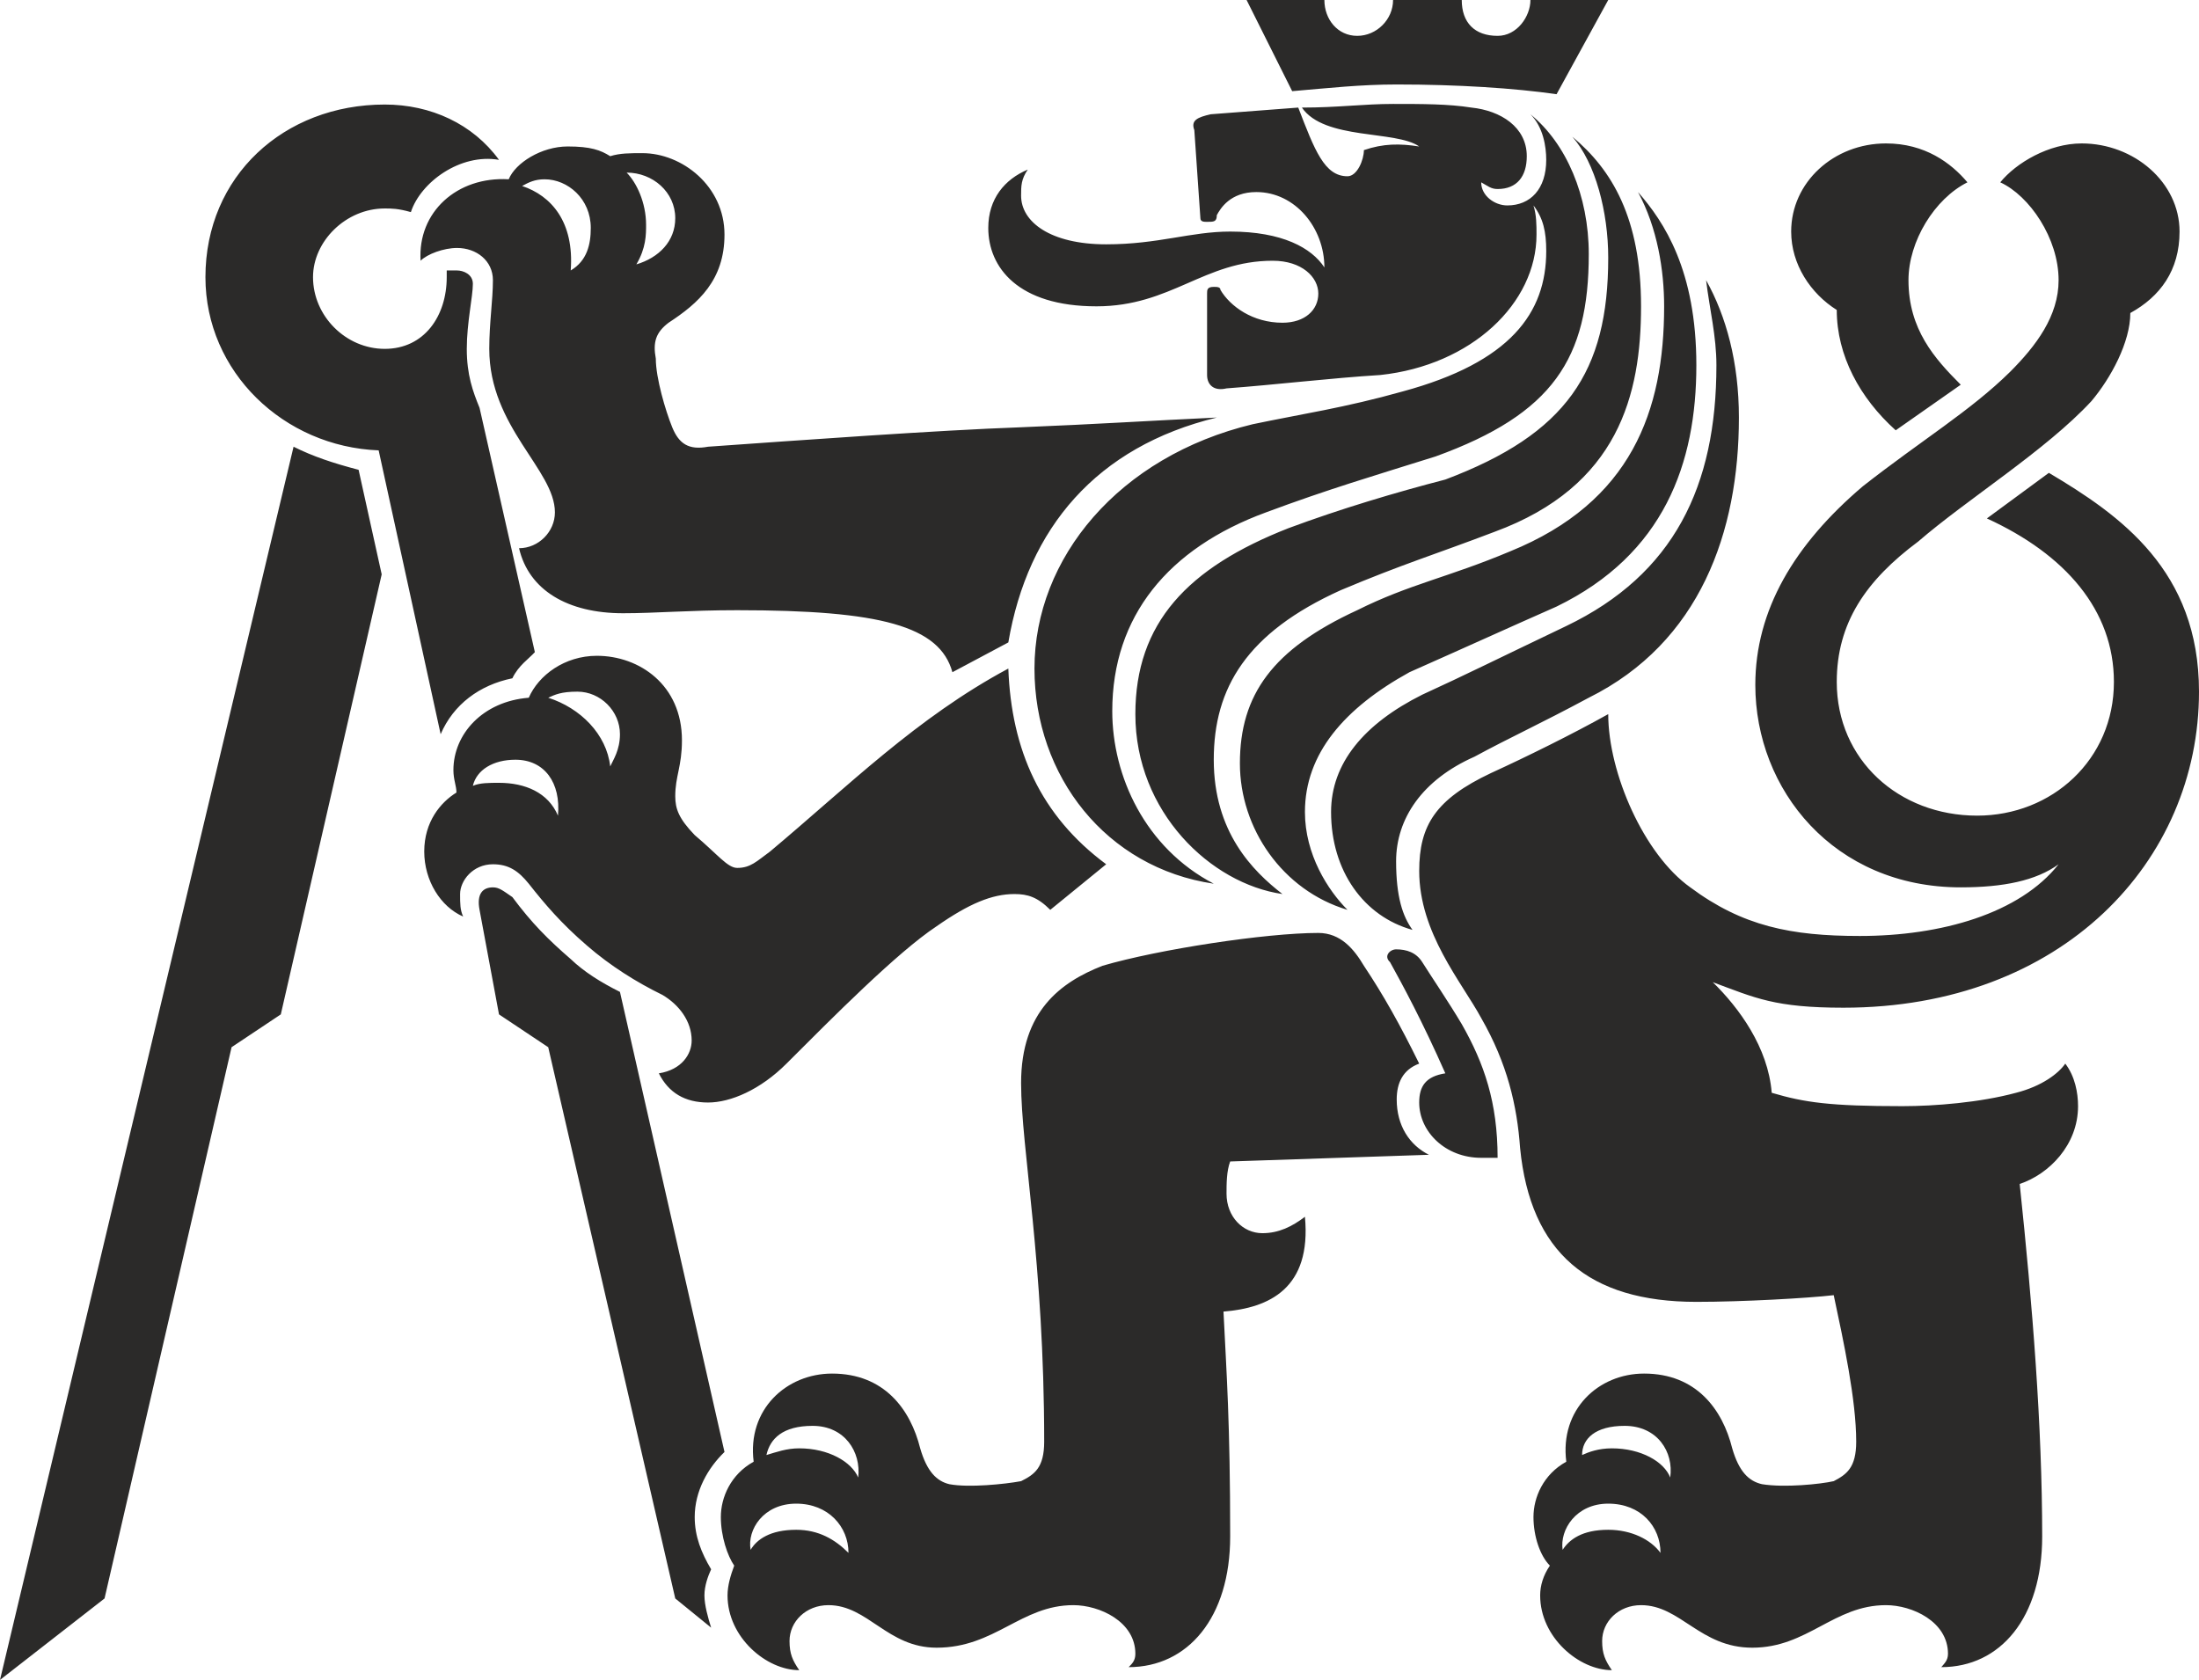 <?xml version="1.0" encoding="UTF-8"?>
<!DOCTYPE svg PUBLIC "-//W3C//DTD SVG 1.1//EN" "http://www.w3.org/Graphics/SVG/1.1/DTD/svg11.dtd">
<!-- Creator: CorelDRAW X8 -->
<svg xmlns="http://www.w3.org/2000/svg" xml:space="preserve" width="36.18mm" height="27.64mm" version="1.1" style="shape-rendering:geometricPrecision; text-rendering:geometricPrecision; image-rendering:optimizeQuality; fill-rule:evenodd; clip-rule:evenodd"
viewBox="0 0 3618 2764"
 xmlns:xlink="http://www.w3.org/1999/xlink">
 <defs>
  <style type="text/css">
   <![CDATA[
    .fil0 {fill:#2B2A29;fill-rule:nonzero}
   ]]>
  </style>
 </defs>
 <g id="Vrstva_x0020_1">
  <path class="fil0" d="M2652 2748c-11,-16 -16,-27 -16,-48 0,-32 27,-59 64,-59 65,0 97,70 183,70 91,0 134,-70 220,-70 43,0 102,27 102,80 0,11 -6,16 -11,22 97,0 166,-81 166,-215 0,-182 -16,-381 -37,-580 48,-16 96,-64 96,-128 0,-22 -5,-49 -21,-70 -11,16 -38,37 -81,48 -59,16 -134,22 -187,22 -119,0 -161,-6 -215,-22 -6,-75 -54,-140 -97,-182 70,26 102,42 215,42 360,0 585,-241 585,-520 0,-199 -129,-290 -247,-360l-102 75c129,59 209,151 209,269 0,128 -102,220 -225,220 -129,0 -231,-92 -231,-220 0,-97 48,-167 134,-231 81,-70 210,-150 285,-231 32,-38 64,-97 64,-145 49,-27 81,-70 81,-134 0,-81 -75,-145 -161,-145 -54,0 -108,32 -134,64 48,22 96,92 96,161 0,59 -37,108 -80,151 -65,64 -145,112 -242,188 -113,96 -177,204 -177,327 0,172 129,333 338,333 70,0 124,-11 161,-38 -64,81 -193,118 -327,118 -113,0 -193,-16 -279,-80 -76,-54 -135,-188 -135,-285 -59,33 -134,70 -193,97 -91,43 -118,86 -118,161 0,102 70,183 102,242 43,75 59,144 64,214 17,172 113,253 290,253 76,0 183,-6 226,-11 16,75 37,172 37,241 0,43 -16,54 -37,65 -22,5 -81,11 -118,5 -22,-5 -38,-21 -49,-59 -16,-64 -59,-123 -145,-123 -75,0 -139,59 -128,145 -38,21 -54,59 -54,91 0,32 11,64 27,80 -11,16 -16,33 -16,49 0,69 64,123 118,123l0 0zm-2652 16l172 -134 209 -907 81 -54 166 -724 -38 -172c-42,-11 -75,-22 -107,-38l-483 2029 0 0zm1396 -209c-22,-22 -49,-38 -86,-38 -43,0 -65,16 -75,33 -6,-33 21,-76 75,-76 53,0 86,38 86,81zm-226 123c-5,-16 -11,-37 -11,-53 0,-16 6,-32 11,-43 -16,-27 -27,-54 -27,-86 0,-43 22,-81 49,-107l-172 -757c-32,-16 -59,-33 -81,-54 -37,-32 -64,-59 -96,-102 -16,-11 -22,-16 -32,-16 -17,0 -27,11 -22,37l32 172 81 54 209 907 59 48 0 0zm242 -247c-11,-26 -49,-48 -97,-48 -21,0 -37,6 -54,11 6,-27 27,-48 76,-48 53,0 80,43 75,85l0 0zm-494 -1089c-16,-38 -54,-54 -97,-54 -16,0 -32,0 -43,5 6,-26 33,-43 70,-43 48,0 75,38 70,92l0 0zm397 1406c-11,-16 -16,-27 -16,-48 0,-32 27,-59 64,-59 65,0 97,70 178,70 96,0 139,-70 225,-70 43,0 102,27 102,80 0,11 -5,16 -11,22 97,0 167,-81 167,-215 0,-188 -6,-268 -11,-370 75,-6 145,-38 134,-156 -21,16 -43,27 -70,27 -32,0 -59,-27 -59,-65 0,-16 0,-37 6,-53l327 -11c-32,-16 -53,-48 -53,-91 0,-27 10,-49 37,-59 -32,-65 -59,-113 -91,-161 -16,-27 -38,-54 -75,-54 -86,0 -263,27 -355,54 -69,27 -134,75 -134,193 0,107 38,295 38,590 0,43 -16,54 -38,65 -27,5 -86,11 -118,5 -21,-5 -37,-21 -48,-59 -16,-64 -59,-123 -145,-123 -75,0 -140,59 -129,145 -38,21 -54,59 -54,91 0,32 11,64 22,80 -6,16 -11,33 -11,49 0,69 64,123 118,123l0 0zm-311 -1487c-6,-53 -49,-96 -102,-113 11,-5 21,-10 48,-10 38,0 70,32 70,70 0,26 -11,42 -16,53l0 0zm161 553c37,0 86,-21 129,-64 75,-75 182,-183 247,-226 53,-37 91,-53 128,-53 22,0 38,5 59,26l92 -75c-108,-80 -156,-188 -161,-322 -151,81 -263,193 -392,301 -22,16 -32,27 -54,27 -16,0 -32,-22 -70,-54 -26,-27 -32,-43 -32,-64 0,-33 11,-49 11,-92 0,-91 -70,-139 -140,-139 -53,0 -96,32 -112,69 -76,6 -124,60 -124,119 0,16 5,26 5,37 -26,16 -53,48 -53,97 0,48 27,91 64,107 -5,-11 -5,-21 -5,-37 0,-22 21,-49 54,-49 26,0 42,11 59,32 26,33 53,65 96,102 38,33 81,60 124,81 27,16 48,43 48,75 0,22 -16,48 -54,54 16,32 43,48 81,48l0 0zm-440 -606c21,-49 64,-81 118,-92 10,-21 27,-32 37,-43l-91 -402c-11,-27 -21,-54 -21,-97 0,-43 10,-86 10,-107 0,-16 -16,-22 -26,-22 -6,0 -11,0 -17,0 0,6 0,11 0,11 0,64 -37,118 -102,118 -64,0 -118,-54 -118,-118 0,-59 54,-113 118,-113 11,0 22,0 43,6 16,-49 81,-97 145,-86 -43,-59 -112,-91 -188,-91 -166,0 -295,118 -295,284 0,156 129,279 285,285l102 467 0 0zm2007 1347c-16,-22 -48,-38 -86,-38 -43,0 -64,16 -75,33 -5,-33 22,-76 75,-76 54,0 86,38 86,81zm16 -124c-10,-26 -48,-48 -96,-48 -22,0 -38,6 -49,11 0,-27 22,-48 70,-48 54,0 81,43 75,85l0 0zm-1809 -1986c6,-80 -32,-123 -80,-139 11,-6 21,-11 37,-11 38,0 76,32 76,80 0,27 -6,54 -33,70l0 0zm1498 1460l27 0c0,-91 -22,-155 -59,-220 -22,-37 -48,-75 -65,-102 -10,-16 -26,-21 -43,-21 -10,0 -21,11 -10,21 21,38 53,97 91,183 -32,5 -43,21 -43,48 0,48 43,91 102,91zm-870 -799l92 -49c32,-188 145,-322 343,-370 -107,5 -198,11 -322,16 -139,5 -359,21 -515,32 -32,6 -48,-5 -59,-32 -11,-27 -27,-81 -27,-113 -5,-27 0,-43 21,-59 49,-32 92,-70 92,-145 0,-80 -70,-134 -135,-134 -21,0 -37,0 -53,5 -16,-10 -32,-16 -70,-16 -43,0 -86,27 -97,54 -85,-5 -150,54 -145,134 11,-11 38,-21 60,-21 32,0 59,21 59,53 0,33 -6,70 -6,113 0,129 108,199 108,269 0,32 -27,59 -59,59 16,69 80,107 171,107 54,0 108,-5 188,-5 236,0 333,26 354,102l0 0zm-520 -671c16,-27 16,-49 16,-65 0,-37 -16,-70 -32,-86 43,0 80,32 80,75 0,38 -27,65 -64,76l0 0zm950 1019c-113,-59 -167,-177 -167,-284 0,-156 92,-268 253,-327 102,-38 177,-60 279,-92 193,-70 252,-161 252,-333 0,-96 -37,-182 -96,-230 21,21 26,53 26,75 0,48 -26,75 -64,75 -21,0 -43,-16 -43,-38 11,6 16,11 27,11 32,0 48,-21 48,-54 0,-48 -43,-75 -91,-80 -38,-6 -81,-6 -129,-6 -48,0 -91,6 -150,6 37,54 155,37 193,64 -32,-5 -59,-5 -91,6 0,16 -11,43 -27,43 -38,0 -54,-43 -81,-113l-144 11c-22,5 -33,10 -27,26l10 145c0,6 6,6 11,6 11,0 16,0 16,-11 6,-11 22,-38 65,-38 64,0 112,59 112,124 -21,-32 -69,-59 -155,-59 -65,0 -118,21 -204,21 -92,0 -140,-37 -140,-80 0,-16 0,-27 11,-43 -38,16 -65,48 -65,96 0,65 49,129 178,129 123,0 177,-75 290,-75 48,0 75,27 75,54 0,27 -22,48 -59,48 -49,0 -86,-27 -102,-54 0,-5 -6,-5 -11,-5 -11,0 -11,5 -11,11l0 134c0,16 11,27 32,22 81,-6 172,-17 253,-22 150,-16 257,-118 257,-231 0,-16 0,-32 -5,-48 16,21 21,43 21,75 0,102 -59,183 -236,231 -96,27 -166,37 -247,54 -220,53 -359,220 -359,402 0,177 118,328 295,354l0 0zm113 17c-49,-38 -113,-102 -113,-221 0,-118 54,-209 209,-279 102,-43 156,-59 253,-96 204,-75 241,-226 241,-371 0,-145 -48,-225 -113,-279 38,43 59,124 59,199 0,188 -69,290 -268,365 -81,21 -172,48 -258,80 -166,65 -252,156 -252,306 0,161 124,279 242,296l0 0zm107 26c-32,-32 -70,-91 -70,-161 0,-96 65,-171 172,-230 97,-43 156,-70 242,-108 177,-86 230,-236 230,-397 0,-156 -53,-236 -96,-285 32,59 43,129 43,188 0,172 -54,322 -253,403 -102,43 -166,54 -252,97 -139,64 -193,139 -193,252 0,107 70,209 177,241zm107 33c-16,-22 -27,-54 -27,-113 0,-70 43,-134 129,-172 59,-32 108,-54 188,-97 183,-91 247,-273 247,-461 0,-91 -21,-167 -54,-226 6,49 17,92 17,140 0,199 -70,344 -247,429 -113,54 -167,81 -237,113 -96,48 -150,113 -150,193 0,97 54,172 134,194l0 0zm237 -1375l85 -155 -128 0c0,27 -22,59 -54,59 -38,0 -59,-22 -59,-59l-113 0c0,32 -27,59 -59,59 -32,0 -54,-27 -54,-59l-128 0 75 150c59,-5 112,-11 172,-11 101,0 193,6 263,16l0 0zm558 553l107 -75c-43,-43 -86,-91 -86,-172 0,-64 43,-134 97,-161 -27,-32 -70,-64 -134,-64 -86,0 -156,64 -156,145 0,54 32,102 75,129 0,75 38,145 97,198l0 0z"/>
 </g>
</svg>
